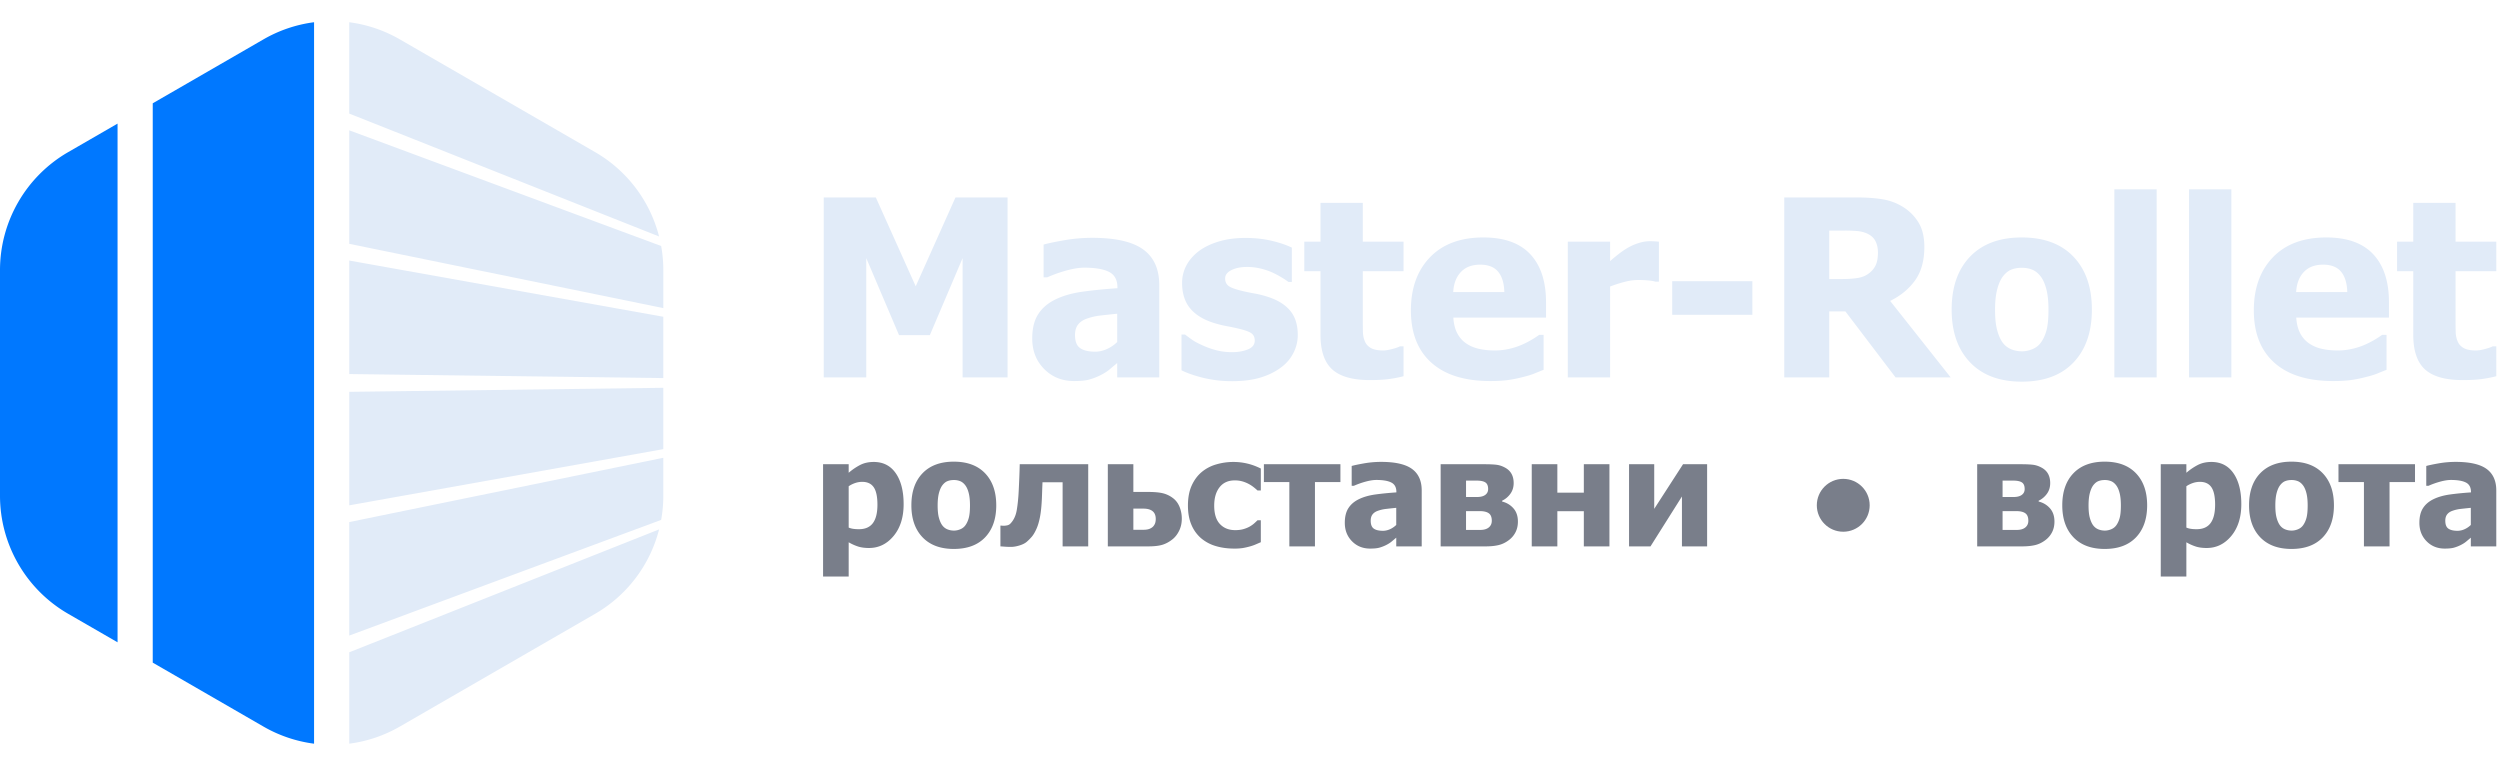 <?xml version="1.0" encoding="UTF-8"?>
<svg xmlns="http://www.w3.org/2000/svg" viewBox="0 0 385 118" fill-rule="evenodd" clip-rule="evenodd" stroke-linejoin="round" stroke-miterlimit="2">
  <g fill="#e1ebf8" fill-rule="nonzero">
    <path d="M155.165 58.123h-6.924V39.751l-5.044 11.857h-4.747l-5.044-11.857v18.372h-6.552V30.407h8.023l6.142 13.682 6.124-13.682h8.022v27.716zM172.048 52.67v-4.356c-1.105.111-1.998.207-2.68.288a9.092 9.092 0 0 0-2.011.475c-.57.198-1.014.5-1.33.903-.317.403-.475.94-.475 1.61 0 .98.263 1.653.791 2.02.528.366 1.306.549 2.336.549.571 0 1.154-.13 1.75-.391a5.436 5.436 0 0 0 1.62-1.098zm0 3.238c-.447.372-.847.707-1.2 1.005-.354.298-.829.596-1.425.894a9.519 9.519 0 0 1-1.703.65c-.552.15-1.324.224-2.317.224-1.849 0-3.384-.62-4.607-1.86-1.222-1.242-1.833-2.805-1.833-4.691 0-1.552.31-2.805.93-3.76.62-.956 1.514-1.713 2.68-2.272 1.18-.57 2.588-.967 4.226-1.19 1.638-.224 3.4-.398 5.286-.522v-.111c0-1.155-.425-1.952-1.275-2.392-.85-.44-2.125-.661-3.825-.661-.77 0-1.669.14-2.699.419a21.04 21.04 0 0 0-3.015 1.07h-.558v-5.044c.645-.186 1.687-.406 3.126-.661a25.027 25.027 0 0 1 4.356-.381c3.598 0 6.22.598 7.864 1.796 1.645 1.197 2.467 3.024 2.467 5.482v14.22h-6.478v-2.215zM189.712 58.7a18.35 18.35 0 0 1-4.364-.502c-1.372-.336-2.504-.727-3.398-1.173v-5.51h.54c.31.236.664.497 1.061.782.397.286.95.583 1.657.893.608.286 1.293.531 2.056.736a9.588 9.588 0 0 0 2.486.307c.918 0 1.727-.143 2.429-.428.7-.285 1.051-.739 1.051-1.359 0-.484-.161-.85-.484-1.098-.322-.248-.95-.484-1.88-.707a33.604 33.604 0 0 0-1.88-.4 17.193 17.193 0 0 1-2.01-.494c-1.638-.509-2.87-1.262-3.694-2.262-.826-.998-1.239-2.31-1.239-3.936 0-.931.215-1.809.642-2.634.429-.825 1.059-1.56 1.89-2.206.831-.633 1.858-1.135 3.08-1.507 1.223-.373 2.603-.559 4.142-.559 1.464 0 2.81.146 4.04.438 1.227.29 2.264.642 3.108 1.051v5.287h-.522a11.585 11.585 0 0 0-1.06-.699 14.307 14.307 0 0 0-1.416-.753 10.009 10.009 0 0 0-1.832-.615 8.9 8.9 0 0 0-2.076-.241c-.944 0-1.74.16-2.392.483-.651.323-.977.751-.977 1.285 0 .47.161.844.484 1.117.322.273 1.024.54 2.103.8.559.137 1.2.27 1.927.4.726.13 1.424.307 2.094.53 1.501.485 2.64 1.195 3.415 2.132.776.936 1.163 2.18 1.163 3.732 0 .98-.23 1.914-.688 2.801a6.324 6.324 0 0 1-1.954 2.243c-.894.657-1.946 1.167-3.156 1.527-1.21.36-2.658.54-4.346.54zM210.97 58.533c-2.656 0-4.589-.546-5.799-1.638-1.21-1.093-1.815-2.879-1.815-5.361v-9.772h-2.494V37.22h2.494v-5.975h6.515v5.975h6.273v4.542h-6.273v7.408c0 .732.006 1.371.019 1.917.012.547.111 1.036.297 1.47.174.435.481.779.922 1.034.44.254 1.082.382 1.926.382.347 0 .803-.075 1.368-.224.565-.15.959-.286 1.182-.41h.559v4.598c-.708.186-1.459.332-2.252.438-.795.105-1.77.158-2.923.158zM229.508 58.681c-3.946 0-6.97-.943-9.074-2.829-2.104-1.886-3.155-4.572-3.155-8.06 0-3.412.98-6.135 2.94-8.171 1.962-2.035 4.704-3.053 8.228-3.053 3.202 0 5.609.863 7.222 2.588 1.613 1.724 2.42 4.194 2.42 7.408v2.345h-14.277c.063.969.267 1.778.615 2.43.347.651.806 1.169 1.377 1.554.558.384 1.21.66 1.954.828.745.168 1.558.252 2.439.252a9.97 9.97 0 0 0 2.233-.252 10.794 10.794 0 0 0 2.01-.661 14.352 14.352 0 0 0 2.587-1.489h.69v5.38c-.534.21-1.02.406-1.462.586-.44.18-1.045.363-1.814.549-.708.186-1.437.332-2.187.437-.751.106-1.666.158-2.746.158zm2.16-13.699c-.038-1.377-.358-2.426-.96-3.145-.601-.72-1.522-1.08-2.764-1.08-1.265 0-2.255.378-2.968 1.135-.714.757-1.107 1.787-1.182 3.09h7.873zM255.474 43.381h-.54c-.248-.087-.608-.152-1.08-.195a17.147 17.147 0 0 0-1.563-.066c-.682 0-1.399.1-2.15.299-.75.198-1.48.434-2.187.707v13.997h-6.515V37.22h6.515v2.997c.298-.273.71-.617 1.238-1.033a11.985 11.985 0 0 1 1.443-.996 7.959 7.959 0 0 1 1.647-.735 5.742 5.742 0 0 1 1.777-.308 14.33 14.33 0 0 1 1.415.075v6.161zM257.521 43.306h12.342v5.175H257.52zM300.407 58.123h-8.488l-7.725-10.163h-2.493v10.163h-6.925V30.407h11.15c1.538 0 2.879.097 4.02.29a8.555 8.555 0 0 1 3.165 1.2 7.245 7.245 0 0 1 2.363 2.41c.583.974.875 2.212.875 3.714 0 2.121-.478 3.843-1.433 5.165-.955 1.321-2.234 2.373-3.834 3.155l9.325 11.782zm-11.205-19.228c0-.694-.134-1.294-.4-1.796-.267-.503-.71-.89-1.332-1.164a4.787 4.787 0 0 0-1.451-.353 21.855 21.855 0 0 0-1.992-.074h-2.326v7.464h1.99c.97 0 1.791-.059 2.467-.177.677-.118 1.25-.37 1.722-.754.447-.348.779-.763.996-1.247.217-.484.326-1.117.326-1.899zM322.148 47.681c0 3.437-.94 6.145-2.82 8.124-1.88 1.98-4.539 2.97-7.976 2.97-3.412 0-6.065-.99-7.957-2.97-1.892-1.979-2.84-4.687-2.84-8.124 0-3.475.948-6.195 2.84-8.162 1.892-1.967 4.545-2.95 7.957-2.95 3.425 0 6.08.989 7.967 2.969 1.886 1.98 2.829 4.693 2.829 8.143zm-6.683.037c0-1.24-.102-2.274-.307-3.099-.204-.825-.487-1.486-.847-1.983-.384-.52-.819-.883-1.303-1.088-.483-.205-1.036-.308-1.656-.308-.583 0-1.11.09-1.583.27-.47.18-.905.525-1.302 1.033-.373.484-.67 1.148-.893 1.992-.224.844-.336 1.905-.336 3.183 0 1.278.105 2.311.317 3.099.21.788.484 1.418.818 1.89a3.08 3.08 0 0 0 1.303 1.06 4.353 4.353 0 0 0 1.732.336c.52 0 1.051-.112 1.591-.335.54-.224.971-.559 1.294-1.005.385-.534.676-1.176.874-1.927.2-.75.298-1.79.298-3.118zM325.61 29.16h6.515v28.963h-6.515zM337.113 29.16h6.515v28.963h-6.515zM359.32 58.681c-3.947 0-6.971-.943-9.075-2.829-2.103-1.886-3.155-4.572-3.155-8.06 0-3.412.98-6.135 2.94-8.171 1.962-2.035 4.704-3.053 8.228-3.053 3.201 0 5.61.863 7.222 2.588 1.614 1.724 2.42 4.194 2.42 7.408v2.345h-14.277c.062.969.267 1.778.615 2.43a4.24 4.24 0 0 0 1.377 1.554 5.57 5.57 0 0 0 1.955.828c.744.168 1.557.252 2.438.252.757 0 1.501-.084 2.234-.252a10.767 10.767 0 0 0 2.01-.661 14.386 14.386 0 0 0 2.588-1.489h.688v5.38c-.534.21-1.02.406-1.461.586-.44.18-1.046.363-1.816.549a18.9 18.9 0 0 1-2.186.437c-.751.106-1.666.158-2.746.158zm2.159-13.699c-.038-1.377-.357-2.426-.96-3.145-.601-.72-1.523-1.08-2.763-1.08-1.266 0-2.256.378-2.97 1.135-.713.757-1.107 1.787-1.18 3.09h7.873zM379.254 58.533c-2.655 0-4.588-.546-5.798-1.638-1.21-1.093-1.815-2.879-1.815-5.361v-9.772h-2.494V37.22h2.494v-5.975h6.515v5.975h6.273v4.542h-6.273v7.408c0 .732.006 1.371.019 1.917.012.547.112 1.036.298 1.47.174.435.48.779.92 1.034.441.254 1.083.382 1.927.382.348 0 .804-.075 1.369-.224.564-.15.958-.286 1.182-.41h.558v4.598c-.708.186-1.458.332-2.252.438-.795.105-1.769.158-2.923.158z"></path>
  </g>
  <g fill="#797e8a" fill-rule="nonzero">
    <path d="M139.159 77.642c0 2.02-.513 3.65-1.538 4.89-1.026 1.24-2.29 1.859-3.792 1.859-.631 0-1.18-.071-1.645-.214a7.382 7.382 0 0 1-1.487-.665v5.273h-3.944V71.49h3.944v1.318a9.13 9.13 0 0 1 1.769-1.205c.6-.308 1.295-.462 2.084-.462 1.465 0 2.6.582 3.403 1.746.804 1.164 1.206 2.75 1.206 4.755zm-4.034.079c0-1.232-.19-2.126-.569-2.682-.38-.555-.971-.833-1.775-.833-.353 0-.704.056-1.053.169a4.18 4.18 0 0 0-1.031.506v6.366c.21.091.441.155.693.192.251.038.55.057.895.057.962 0 1.675-.314 2.141-.941.466-.628.699-1.572.699-2.834zM153.423 77.822c0 2.081-.57 3.72-1.707 4.919-1.138 1.197-2.748 1.796-4.828 1.796-2.066 0-3.672-.599-4.817-1.796-1.145-1.199-1.718-2.838-1.718-4.919 0-2.103.573-3.75 1.718-4.94 1.145-1.19 2.75-1.786 4.817-1.786 2.073 0 3.68.599 4.823 1.797 1.14 1.198 1.712 2.84 1.712 4.93zm-4.045.023c0-.751-.062-1.376-.186-1.876s-.295-.9-.513-1.2c-.232-.316-.496-.535-.788-.66a2.55 2.55 0 0 0-1.003-.185c-.353 0-.673.055-.958.164-.285.108-.548.317-.788.625-.226.293-.406.694-.541 1.205-.136.511-.203 1.154-.203 1.927 0 .774.063 1.399.191 1.876.128.477.293.858.496 1.144.21.292.473.506.789.642a2.63 2.63 0 0 0 1.047.203c.316 0 .637-.068.964-.203.327-.136.588-.338.783-.609.233-.322.41-.711.53-1.166.12-.454.18-1.083.18-1.887zM167.586 84.143h-3.944v-9.87h-3.098c-.023.54-.04.977-.051 1.307-.011.33-.024.702-.04 1.116-.052 1.209-.153 2.195-.303 2.958-.15.762-.343 1.387-.575 1.875-.225.489-.456.87-.693 1.144a7.58 7.58 0 0 1-.772.772c-.263.225-.634.41-1.115.557-.48.147-.92.22-1.319.22-.338 0-.674-.013-1.008-.04-.334-.026-.535-.039-.603-.039v-3.2h.113c.03 0 .08.004.152.011.07.008.14.012.208.012.18 0 .369-.02.564-.062a.946.946 0 0 0 .484-.254c.518-.526.85-1.228.997-2.107.147-.879.246-1.862.299-2.952.03-.593.06-1.256.09-1.988.03-.733.052-1.437.067-2.113h10.547v12.653zM181.997 79.895c0 .646-.128 1.242-.383 1.786-.256.545-.59.99-1.003 1.335-.51.414-1.039.705-1.583.874-.545.169-1.28.253-2.203.253h-6.22V71.49h3.932v4.27h2.3c.908 0 1.642.064 2.202.192a4.23 4.23 0 0 1 1.594.755c.444.33.782.778 1.014 1.341a4.78 4.78 0 0 1 .35 1.847zm-4.338 1.094c.128-.166.214-.337.259-.513a2.22 2.22 0 0 0 .068-.547c0-.54-.162-.943-.485-1.205-.323-.263-.789-.395-1.397-.395h-1.567v3.257h1.567c.405 0 .736-.059.991-.175.256-.116.443-.258.564-.422zM190.075 84.482c-1.044 0-2-.132-2.867-.395a6.161 6.161 0 0 1-2.26-1.217 5.588 5.588 0 0 1-1.475-2.067c-.353-.83-.53-1.809-.53-2.936 0-1.21.192-2.238.575-3.087.383-.849.901-1.547 1.555-2.096a6.156 6.156 0 0 1 2.225-1.165 9.345 9.345 0 0 1 2.665-.378c.698 0 1.397.08 2.095.242.699.162 1.401.419 2.108.772v3.38h-.508a8.373 8.373 0 0 0-.58-.496 4.995 4.995 0 0 0-1.719-.896 4.158 4.158 0 0 0-1.205-.162c-1.006 0-1.786.35-2.338 1.053-.552.702-.828 1.647-.828 2.833 0 1.27.295 2.216.885 2.84.59.623 1.372.935 2.349.935.495 0 .931-.056 1.307-.169.376-.113.698-.248.969-.406.263-.157.488-.32.676-.49.188-.169.35-.321.484-.456h.508v3.38l-.784.338a6.71 6.71 0 0 1-.907.315c-.383.106-.742.186-1.076.243a8.272 8.272 0 0 1-1.324.085zM206.424 74.24h-3.921v9.903h-3.944V74.24h-3.92V71.49h11.785v2.75zM215.021 80.842v-2.636a96.65 96.65 0 0 0-1.623.174 5.51 5.51 0 0 0-1.216.287c-.346.12-.614.303-.806.547-.191.244-.287.569-.287.975 0 .593.16 1 .479 1.222.319.222.79.332 1.413.332.346 0 .7-.079 1.06-.236.36-.158.687-.38.98-.665zm0 1.96c-.27.226-.513.429-.727.61-.214.179-.5.36-.861.54a5.772 5.772 0 0 1-1.031.394c-.335.09-.802.136-1.404.136-1.119 0-2.048-.376-2.788-1.127-.74-.752-1.11-1.698-1.11-2.84 0-.939.188-1.697.564-2.276.375-.578.916-1.036 1.622-1.374.713-.346 1.566-.586 2.557-.721.992-.136 2.058-.24 3.2-.316v-.068c0-.698-.257-1.18-.771-1.447-.515-.267-1.287-.4-2.316-.4-.465 0-1.01.084-1.633.253a12.73 12.73 0 0 0-1.826.648h-.338V71.76c.39-.112 1.022-.245 1.893-.4.871-.153 1.75-.23 2.637-.23 2.178 0 3.765.362 4.76 1.087.995.725 1.493 1.83 1.493 3.318v8.608h-3.92v-1.34zM233.758 80.323c0 .61-.12 1.15-.36 1.623a3.47 3.47 0 0 1-.969 1.183c-.51.398-1.05.667-1.617.806s-1.241.208-2.022.208h-6.93V71.49h6.603c.924 0 1.603.03 2.04.09.435.06.863.207 1.284.44.443.24.773.56.991.957.218.399.327.872.327 1.42 0 .63-.169 1.18-.507 1.645a3.364 3.364 0 0 1-1.273 1.07v.124c.698.173 1.279.52 1.74 1.042.463.523.693 1.204.693 2.045zm-4.585-5.013c0-.488-.14-.826-.423-1.014-.281-.188-.73-.282-1.346-.282h-1.634v2.524h1.701c.548 0 .97-.109 1.262-.327.293-.218.44-.518.44-.901zm.563 4.89c0-.548-.154-.934-.462-1.155-.308-.221-.766-.332-1.375-.332h-2.13v2.895h2.198c.556 0 .99-.126 1.301-.377.312-.252.468-.596.468-1.031zM247.854 84.143h-3.944v-5.42h-4.078v5.42h-3.944V71.49h3.944v4.383h4.078V71.49h3.944v12.653zM262.896 84.143h-3.877V76.46l-4.844 7.684h-3.302V71.49h3.877v6.873l4.439-6.873h3.707v12.653z"></path>
  </g>
  <circle cx="352.42" cy="151.351" r="5.146" fill="#797e8a" transform="matrix(.791 0 0 .791 5.096 -41.903)"></circle>
  <g fill="#797e8a" fill-rule="nonzero">
    <path d="M316.386 80.323c0 .61-.12 1.15-.361 1.623a3.472 3.472 0 0 1-.97 1.183c-.51.398-1.05.667-1.616.806-.567.139-1.241.208-2.023.208h-6.929V71.49h6.602c.924 0 1.604.03 2.04.09.435.06.864.207 1.285.44.443.24.773.56.991.957.218.399.326.872.326 1.42 0 .63-.168 1.18-.506 1.645a3.359 3.359 0 0 1-1.274 1.07v.124c.699.173 1.28.52 1.741 1.042.462.523.694 1.204.694 2.045zm-4.587-5.013c0-.488-.14-.826-.422-1.014-.282-.188-.73-.282-1.346-.282h-1.634v2.524h1.7c.55 0 .97-.109 1.263-.327.293-.218.44-.518.44-.901zm.564 4.89c0-.548-.154-.934-.462-1.155-.308-.221-.766-.332-1.375-.332h-2.129v2.895h2.197c.556 0 .99-.126 1.301-.377.312-.252.468-.596.468-1.031zM330.661 77.822c0 2.081-.57 3.72-1.707 4.919-1.138 1.197-2.747 1.796-4.828 1.796-2.066 0-3.672-.599-4.817-1.796-1.145-1.199-1.718-2.838-1.718-4.919 0-2.103.573-3.75 1.718-4.94 1.145-1.19 2.75-1.786 4.817-1.786 2.073 0 3.68.599 4.822 1.797s1.713 2.84 1.713 4.93zm-4.045.023c0-.751-.062-1.376-.186-1.876s-.295-.9-.513-1.2c-.232-.316-.496-.535-.788-.66a2.55 2.55 0 0 0-1.003-.185c-.353 0-.673.055-.958.164-.285.108-.548.317-.788.625-.226.293-.406.694-.541 1.205-.136.511-.203 1.154-.203 1.927 0 .774.063 1.399.191 1.876.128.477.293.858.496 1.144.21.292.473.506.789.642a2.63 2.63 0 0 0 1.048.203c.315 0 .636-.068.963-.203.327-.136.588-.338.783-.609.233-.322.41-.711.53-1.166.12-.454.18-1.083.18-1.887zM345.162 77.642c0 2.02-.513 3.65-1.538 4.89-1.026 1.24-2.29 1.859-3.792 1.859-.63 0-1.18-.071-1.645-.214a7.382 7.382 0 0 1-1.487-.665v5.273h-3.943V71.49h3.943v1.318a9.13 9.13 0 0 1 1.77-1.205c.6-.308 1.295-.462 2.083-.462 1.465 0 2.6.582 3.403 1.746.804 1.164 1.206 2.75 1.206 4.755zm-4.034.079c0-1.232-.19-2.126-.569-2.682-.38-.555-.971-.833-1.775-.833-.352 0-.704.056-1.053.169a4.18 4.18 0 0 0-1.031.506v6.366c.21.091.441.155.693.192.252.038.55.057.896.057.962 0 1.675-.314 2.14-.941.466-.628.699-1.572.699-2.834zM359.426 77.822c0 2.081-.569 3.72-1.707 4.919-1.138 1.197-2.747 1.796-4.828 1.796-2.065 0-3.67-.599-4.817-1.796-1.145-1.199-1.718-2.838-1.718-4.919 0-2.103.573-3.75 1.718-4.94 1.146-1.19 2.752-1.786 4.817-1.786 2.073 0 3.68.599 4.823 1.797 1.141 1.198 1.712 2.84 1.712 4.93zm-4.045.023c0-.751-.062-1.376-.186-1.876s-.294-.9-.512-1.2c-.233-.316-.496-.535-.79-.66a2.55 2.55 0 0 0-1.002-.185c-.353 0-.672.055-.957.164-.286.108-.549.317-.789.625-.225.293-.406.694-.541 1.205-.135.511-.203 1.154-.203 1.927 0 .774.064 1.399.192 1.876.127.477.293.858.495 1.144.21.292.474.506.79.642a2.63 2.63 0 0 0 1.047.203c.315 0 .637-.068.964-.203.326-.136.587-.338.782-.609.233-.322.41-.711.53-1.166.12-.454.18-1.083.18-1.887zM371.91 74.24h-3.92v9.903h-3.945V74.24h-3.92V71.49h11.786v2.75zM380.507 80.842v-2.636c-.668.067-1.209.125-1.623.174a5.518 5.518 0 0 0-1.216.287c-.346.12-.614.303-.805.547-.192.244-.288.569-.288.975 0 .593.16 1 .479 1.222.319.222.79.332 1.414.332a2.63 2.63 0 0 0 1.059-.236 3.28 3.28 0 0 0 .98-.665zm0 1.96l-.726.61c-.214.179-.502.36-.862.54a5.772 5.772 0 0 1-1.031.394c-.335.09-.802.136-1.403.136-1.12 0-2.049-.376-2.789-1.127-.74-.752-1.11-1.698-1.11-2.84 0-.939.188-1.697.564-2.276.375-.578.916-1.036 1.622-1.374.714-.346 1.567-.586 2.558-.721.992-.136 2.058-.24 3.2-.316v-.068c0-.698-.257-1.18-.772-1.447-.514-.267-1.287-.4-2.316-.4-.465 0-1.01.084-1.633.253-.624.17-1.232.385-1.825.648h-.339V71.76c.391-.112 1.022-.245 1.894-.4.87-.153 1.75-.23 2.636-.23 2.178 0 3.765.362 4.76 1.087.995.725 1.493 1.83 1.493 3.318v8.608h-3.92v-1.34z"></path>
  </g>
  <path d="M48.366 3.424v111.105a20.984 20.984 0 0 1-7.791-2.638l-17.053-9.846V15.908l17.053-9.845a20.986 20.986 0 0 1 7.79-2.64zM18.104 19.036v79.88l-7.604-4.39A21 21 0 0 1 0 76.34V41.613a21.002 21.002 0 0 1 10.5-18.187l7.604-4.39z" fill="#0078ff"></path>
  <path d="M101.499 81.529a21 21 0 0 1-9.85 12.998L61.576 111.89a20.984 20.984 0 0 1-7.791 2.638v-14.076l47.715-18.924zm.65-11.033v5.844c0 1.262-.112 2.507-.331 3.723L53.784 97.878v-17.48l48.366-9.902zm0-10.776l-48.365.622v17.48l48.366-8.657V59.72zm0-10.938v9.444l-48.365-.622v-17.48l48.366 8.658zm-.332-10.9c.22 1.22.333 2.467.333 3.73v5.839l-48.366-9.902v-17.48l48.033 17.814zM53.784 3.425a20.986 20.986 0 0 1 7.79 2.639c8.795 5.076 21.283 12.286 30.076 17.363a21 21 0 0 1 9.847 12.99L53.784 17.493V3.423z" fill="#e1ebf8"></path>
</svg>
